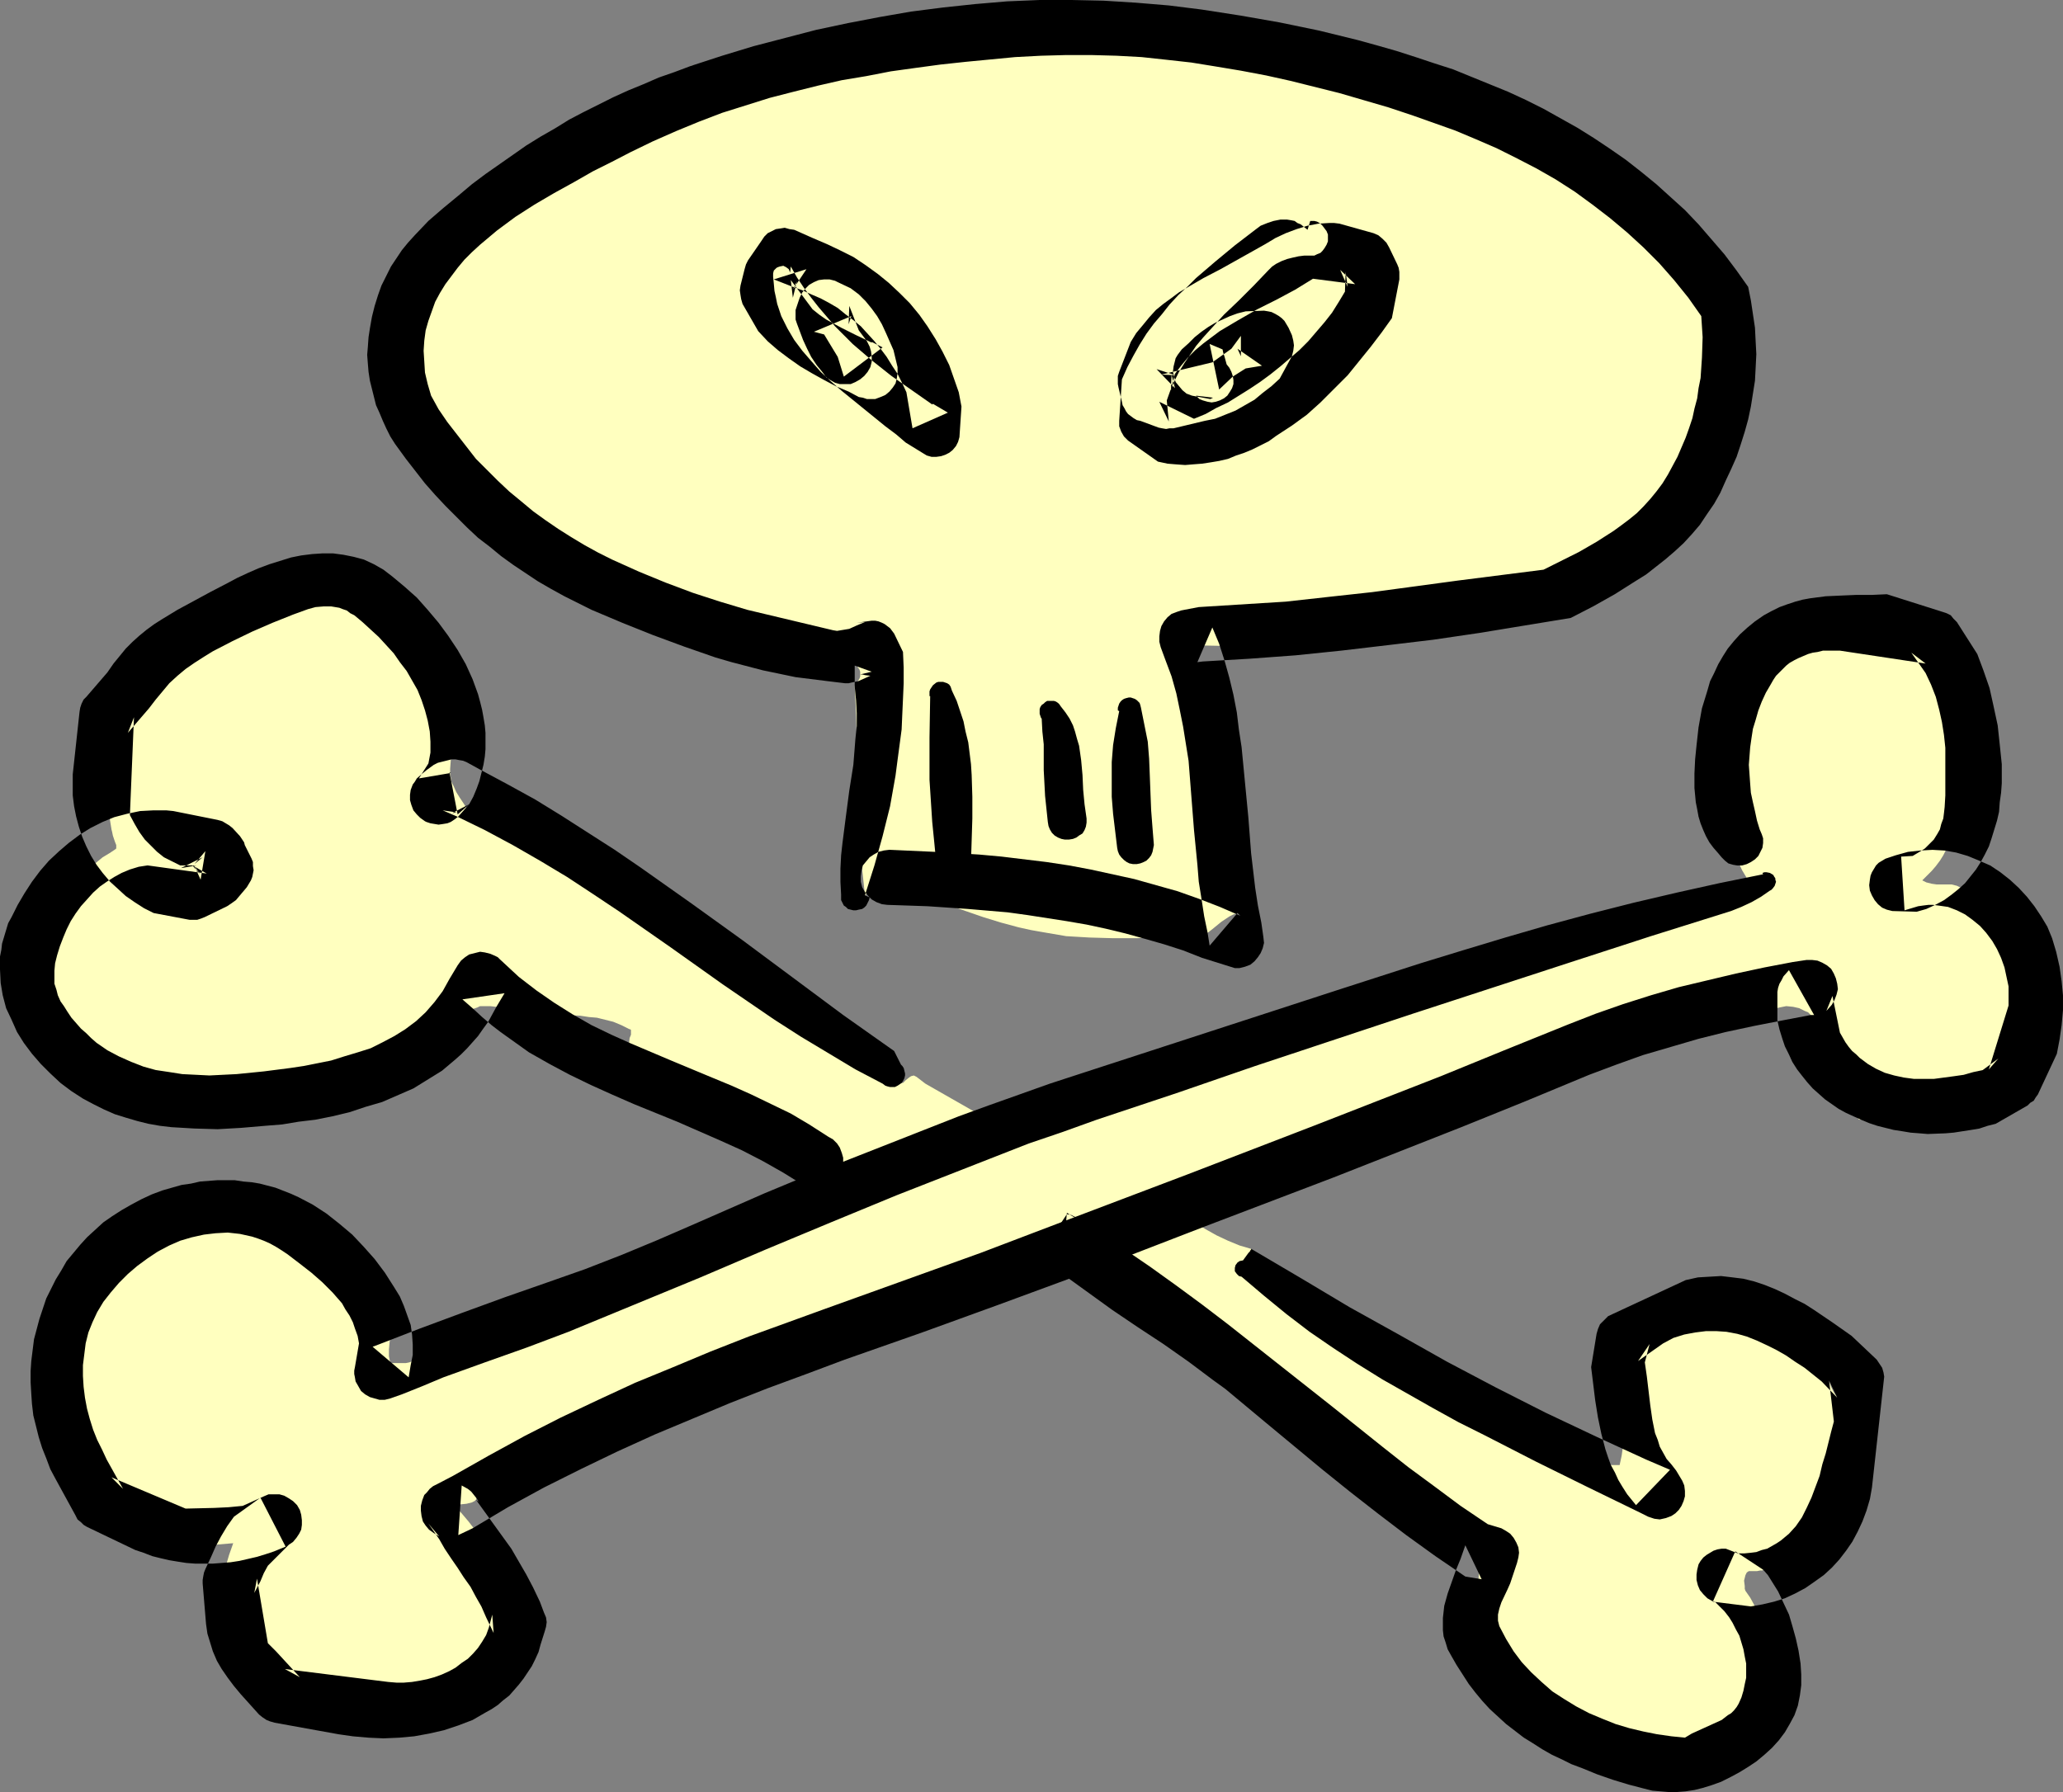 <?xml version="1.0" encoding="UTF-8" standalone="no"?>
<svg
   version="1.0"
   width="129.724mm"
   height="112.706mm"
   id="svg13"
   sodipodi:docname="Crossbones 1.wmf"
   xmlns:inkscape="http://www.inkscape.org/namespaces/inkscape"
   xmlns:sodipodi="http://sodipodi.sourceforge.net/DTD/sodipodi-0.dtd"
   xmlns="http://www.w3.org/2000/svg"
   xmlns:svg="http://www.w3.org/2000/svg">
  <rect width="100%" height="100%" fill="#808080" stroke="none"/>
  <sodipodi:namedview
     id="namedview13"
     pagecolor="#ffffff"
     bordercolor="#000000"
     borderopacity="0.25"
     inkscape:showpageshadow="2"
     inkscape:pageopacity="0.0"
     inkscape:pagecheckerboard="0"
     inkscape:deskcolor="#d1d1d1"
     inkscape:document-units="mm" />
  <defs
     id="defs1">
    <pattern
       id="WMFhbasepattern"
       patternUnits="userSpaceOnUse"
       width="6"
       height="6"
       x="0"
       y="0" />
  </defs>
  <path
     style="fill:#ffffbf;fill-opacity:1;fill-rule:evenodd;stroke:none"
     d="m 256.136,296.859 2.262,2.262 2.424,1.939 2.424,2.262 2.262,1.939 3.394,2.101 3.555,1.939 3.394,1.778 3.394,1.778 3.232,1.939 3.232,1.939 3.07,2.101 2.909,2.262 4.04,3.232 3.878,3.394 3.717,3.555 3.555,3.394 7.11,6.949 3.717,3.394 3.717,3.232 3.232,2.586 3.232,2.586 3.394,2.424 3.555,2.101 3.555,1.939 3.555,1.616 3.717,1.454 3.878,1.131 0.808,1.939 0.646,1.939 0.323,2.101 0.162,2.101 v 1.939 l -0.162,2.101 -0.485,4.202 -0.646,4.202 -0.162,2.101 -0.162,2.101 v 1.939 l 0.323,2.101 0.323,1.939 0.808,1.939 0.97,1.778 1.131,1.778 1.131,1.454 1.454,1.454 1.454,1.454 1.454,1.293 1.616,1.131 1.778,1.131 3.555,1.939 3.878,1.778 3.878,1.778 3.878,1.616 2.101,0.97 2.101,0.808 2.262,0.646 2.262,0.485 2.262,0.485 2.262,0.162 2.262,0.162 2.262,0.162 4.686,-0.162 4.686,-0.485 4.686,-0.646 4.525,-0.646 h 0.808 l 0.808,-0.323 0.485,-0.323 0.646,-0.485 0.323,-0.485 0.485,-0.646 0.485,-1.454 0.323,-1.616 0.162,-1.778 0.162,-1.616 v -1.454 l 0.646,-3.878 0.485,-3.717 0.162,-3.717 v -1.778 -1.778 l -0.162,-1.778 -0.323,-1.778 -0.485,-1.778 -0.485,-1.778 -0.646,-1.778 -0.808,-1.778 -0.97,-1.778 -1.131,-1.616 -0.162,-0.485 v -0.646 l -0.162,-1.293 0.162,-0.646 0.162,-0.646 0.323,-0.646 0.485,-0.323 h 1.939 l 0.808,-0.162 h 0.485 l 0.162,-0.162 0.97,-1.131 1.131,-0.97 2.262,-1.939 2.262,-1.616 2.424,-1.616 2.262,-1.454 1.939,-1.778 0.97,-0.97 0.808,-0.97 0.646,-1.131 0.646,-1.131 0.808,-1.616 0.646,-1.454 0.485,-1.778 0.323,-1.454 0.323,-1.778 0.162,-1.616 0.162,-3.232 -0.162,-3.394 -0.485,-3.394 -0.485,-3.232 -0.485,-3.232 -0.808,-1.293 -0.646,-1.293 -0.485,-1.293 -0.485,-1.293 -0.323,-1.293 -0.323,-1.454 v -1.454 l -0.162,-1.778 v -0.646 l -0.323,-0.485 -0.646,-0.97 -0.97,-0.808 -0.808,-0.646 -4.525,-1.131 -4.686,-1.131 -4.848,-0.97 -4.686,-0.808 -4.686,-0.323 -2.262,-0.162 h -2.424 l -2.424,0.162 -2.262,0.323 -2.262,0.485 -2.262,0.646 -1.293,0.323 -1.131,0.485 -0.97,0.646 -0.808,0.646 -0.808,0.646 -0.646,0.808 -0.646,0.808 -0.808,1.778 -0.323,0.97 -0.485,2.262 -0.162,2.262 v 2.424 l 0.323,5.01 0.323,5.01 v 2.586 l -0.162,2.424 -0.323,2.262 -0.485,2.262 h -3.717 l -0.646,-0.485 -0.808,-0.646 -1.293,-1.131 -1.454,-1.454 -0.808,-0.485 -0.646,-0.485 h -1.293 l -1.454,-0.162 -1.454,-0.162 -1.293,-0.646 -1.616,-0.97 -1.454,-0.646 -3.07,-1.131 -3.07,-1.131 -1.616,-0.808 -1.454,-0.808 -3.07,-2.424 -3.07,-2.262 -2.909,-1.939 -3.07,-1.939 -2.909,-1.778 -3.07,-1.616 -3.07,-1.616 -3.07,-1.454 -0.97,-0.646 -1.131,-0.323 -0.97,-0.162 -2.101,-0.162 -1.131,-0.162 -0.97,-0.162 -1.131,-0.162 -3.394,-2.586 -3.232,-2.424 -6.464,-5.171 -3.07,-2.586 -3.232,-2.424 -3.232,-2.262 -3.394,-2.262 -0.323,-0.323 -0.323,-0.485 -0.323,-0.97 -0.323,-0.97 -0.485,-0.97 -2.747,-0.808 -2.747,-1.131 -2.747,-1.293 -2.586,-1.454 -2.586,-1.616 -2.747,-1.454 -2.747,-1.293 -2.747,-1.131 -1.293,-0.162 h -1.131 l -1.293,0.162 -0.97,0.485 -0.97,0.646 -0.97,0.646 -1.778,1.616 -1.778,1.616 -0.97,0.808 -1.131,0.646 -1.131,0.485 -1.131,0.485 -1.293,0.162 h -1.293 z"
     id="path1" />
  <path
     style="fill:#ffffbf;fill-opacity:1;fill-rule:evenodd;stroke:none"
     d="m 95.505,324.008 h 0.97 l 0.808,-0.162 1.454,-0.646 1.454,-0.646 1.293,-0.97 2.586,-1.939 1.293,-0.808 1.454,-0.485 9.696,-2.747 9.211,-2.909 9.211,-3.07 9.211,-3.394 2.262,-0.808 2.101,-0.97 2.262,-0.97 1.939,-1.131 4.202,-2.586 4.04,-2.909 4.04,-2.747 4.04,-2.586 2.101,-1.131 2.101,-1.131 2.262,-0.97 2.262,-0.646 5.494,-2.262 5.333,-2.101 10.504,-4.363 5.333,-2.262 5.333,-2.101 5.333,-1.939 5.494,-1.778 1.131,-0.485 1.131,-0.485 2.424,-0.808 2.424,-0.808 1.131,-0.162 1.131,-0.162 6.302,-1.454 6.141,-1.616 6.141,-1.778 5.979,-1.939 5.818,-2.101 5.818,-2.101 5.818,-2.424 5.656,-2.424 2.262,-0.646 2.424,-0.485 2.747,-0.485 2.747,-0.162 1.454,-0.97 1.454,-0.97 1.293,-0.97 1.454,-0.808 4.202,-0.646 4.04,-0.646 2.101,-0.323 1.778,-0.485 1.939,-0.808 1.778,-0.808 5.333,-2.424 5.01,-2.262 5.171,-2.262 5.171,-2.101 5.171,-1.939 5.333,-1.778 5.333,-1.616 5.494,-1.454 8.403,-2.101 8.242,-1.778 16.322,-3.394 8.242,-1.616 8.08,-1.939 8.08,-1.939 7.918,-2.262 -0.646,-1.778 -0.97,-1.778 -0.97,-1.616 -0.808,-1.778 -0.808,-1.778 -0.646,-1.778 -0.485,-1.778 -0.162,-1.616 -0.646,-3.555 -0.646,-3.555 -0.323,-3.394 -0.162,-3.394 v -3.394 l 0.323,-3.394 0.485,-3.232 0.485,-1.616 0.485,-1.616 1.454,-4.202 0.808,-2.101 1.131,-1.939 1.131,-2.101 1.616,-1.778 0.808,-0.97 0.97,-0.97 1.131,-0.97 1.131,-0.808 2.101,-1.293 2.262,-1.131 2.101,-0.97 2.101,-0.808 2.262,-0.808 2.101,-0.485 2.101,-0.323 2.262,-0.323 2.262,-0.162 h 2.101 2.101 l 2.262,0.162 2.101,0.162 2.262,0.485 4.202,0.808 1.131,0.485 0.97,0.485 0.808,0.485 0.808,0.485 0.808,0.808 0.646,0.646 0.646,0.808 0.485,0.808 0.808,1.778 0.646,1.939 0.323,2.101 0.162,2.101 0.162,2.262 -0.162,2.424 -0.323,4.525 -0.323,4.525 -0.162,2.101 v 2.101 1.293 l 0.162,1.454 0.162,1.293 0.646,1.454 0.323,1.616 0.162,1.616 v 1.454 1.616 l -0.162,1.454 -0.162,1.616 -0.323,1.454 -0.485,1.454 -0.485,1.454 -0.646,1.454 -0.646,1.293 -0.808,1.293 -0.97,1.293 -0.97,1.131 -1.131,1.131 -1.131,1.131 0.97,0.485 1.293,0.323 1.131,0.162 h 2.424 1.131 l 1.293,0.323 0.97,0.485 1.616,2.101 1.616,1.939 1.778,1.778 1.939,1.778 1.778,1.616 1.778,1.939 1.454,1.778 0.646,0.97 0.485,1.131 0.97,3.555 0.646,3.717 0.323,3.717 0.162,3.878 -0.162,3.717 -0.323,3.555 -0.646,3.394 -0.97,3.394 -0.485,1.293 -0.646,1.131 -0.646,0.97 -0.808,1.131 -0.808,0.808 -0.97,0.808 -0.97,0.808 -0.97,0.646 -2.101,1.131 -2.424,0.97 -2.424,0.646 -2.586,0.485 -2.586,0.323 -2.747,0.162 h -5.494 -5.494 l -2.586,-0.162 h -2.586 l -1.939,-2.586 -1.939,-2.424 -1.616,-2.747 -1.616,-2.747 -1.293,-2.747 -1.293,-2.909 -1.293,-3.07 -1.131,-3.232 0.162,-0.808 0.323,-0.808 0.162,-0.323 v -0.323 -0.162 0 l -0.646,-0.646 -0.808,-0.323 -1.293,-0.646 -1.454,-0.323 -1.616,-0.162 -1.616,0.323 -1.454,0.323 -1.454,0.485 -1.454,0.646 -4.202,1.616 -4.202,1.616 -4.363,1.293 -4.363,1.293 -4.363,0.97 -4.525,0.97 -4.686,0.808 -4.848,0.808 -5.171,1.131 -5.171,1.131 -5.01,1.293 -5.171,1.293 -4.848,1.454 -4.848,1.616 -5.01,1.616 -9.373,3.717 -4.848,2.101 -4.525,2.101 -4.686,2.262 -4.525,2.262 -4.363,2.586 -4.525,2.424 -4.363,2.747 -8.565,2.262 -8.565,2.262 -8.403,2.424 -8.403,2.586 -8.403,2.586 -8.403,2.909 -8.242,2.747 -8.403,3.07 -8.242,3.07 -8.242,3.232 -8.08,3.394 -8.242,3.394 -8.08,3.555 -8.08,3.555 -8.08,3.717 -8.08,3.878 -5.979,2.747 -6.141,2.586 -12.282,5.171 -12.605,5.01 -12.605,5.01 -1.454,0.323 -1.616,0.323 -1.778,0.646 -1.778,0.646 -1.616,0.808 -0.646,0.646 -0.646,0.485 -0.646,0.808 -0.485,0.808 -0.323,0.808 -0.323,0.97 -0.323,0.323 -0.646,0.323 -0.646,0.162 -0.646,0.162 -1.616,0.162 h -1.454 l 1.778,1.939 1.778,2.101 1.616,2.101 1.616,2.262 1.293,2.262 1.131,2.424 1.131,2.586 0.808,2.424 0.808,2.586 0.646,2.586 0.323,2.586 0.323,2.586 v 2.747 l -0.162,2.586 -0.323,2.586 -0.646,2.747 -0.485,0.97 -0.646,0.97 -0.97,0.808 -0.97,0.808 -1.131,0.646 -1.131,0.485 -1.131,0.485 -1.131,0.323 -5.333,1.778 -5.171,1.616 -5.494,1.454 -2.747,0.485 -2.586,0.485 -2.747,0.323 -2.747,0.162 H 82.739 80.154 l -2.747,-0.323 -2.586,-0.485 -2.747,-0.646 -2.586,-0.97 -1.293,-0.646 -1.131,-0.646 -2.262,-1.454 -2.101,-1.778 -1.778,-2.101 -1.778,-2.262 -1.616,-2.262 -1.293,-2.586 -1.131,-2.747 -0.97,-2.747 -0.485,-2.909 -0.485,-2.909 -0.162,-2.909 0.162,-2.909 0.485,-2.909 0.808,-2.747 0.97,-2.747 -3.878,0.323 -3.878,0.162 h -4.04 l -3.878,-0.485 -1.778,-0.162 -1.939,-0.485 -1.778,-0.485 -1.939,-0.646 -1.778,-0.646 -1.616,-0.97 -1.778,-0.97 -1.616,-1.131 -1.293,-0.97 -1.131,-1.131 -1.131,-1.131 -0.97,-1.131 -0.808,-1.131 -0.97,-1.293 -1.454,-2.586 -1.131,-2.747 -0.97,-3.07 -0.808,-2.909 -0.646,-3.232 -0.323,-3.07 -0.323,-3.232 -0.162,-6.464 v -6.464 -3.07 -3.07 l 2.586,-2.747 2.586,-2.909 2.586,-2.909 2.747,-3.07 2.909,-2.909 2.909,-2.909 3.07,-2.747 3.07,-2.586 3.232,-2.262 1.778,-0.97 1.616,-0.97 1.778,-0.808 1.616,-0.646 1.778,-0.646 1.778,-0.485 1.939,-0.323 1.778,-0.162 h 1.939 1.778 l 1.939,0.323 1.939,0.323 1.939,0.646 2.101,0.808 1.131,0.323 1.131,0.646 1.293,0.646 1.293,0.808 2.586,1.616 2.909,1.616 1.778,1.616 1.939,1.293 1.939,1.454 1.939,1.293 1.778,1.616 1.778,1.616 0.808,0.808 0.808,0.97 0.646,1.131 0.485,1.131 v 2.101 l 0.162,2.101 0.162,2.101 0.646,2.101 0.646,0.808 1.454,2.101 0.646,0.97 v 0.646 l -0.162,0.808 -0.162,1.778 v 1.616 l 0.162,0.808 0.162,0.808 z"
     id="path2" />
  <path
     style="fill:#ffffbf;fill-opacity:1;fill-rule:evenodd;stroke:none"
     d="m 107.787,186.809 -0.485,-0.97 -0.162,-0.97 -0.162,-0.97 v -1.131 l 0.162,-2.101 0.162,-2.424 0.323,-2.424 0.162,-2.262 v -1.131 l -0.323,-1.131 -0.162,-1.131 -0.485,-0.97 -0.97,-1.778 -1.131,-1.454 -2.101,-2.909 -2.101,-2.909 -1.131,-1.454 -0.97,-1.616 -2.101,-2.424 -2.262,-1.939 -2.424,-1.939 -2.262,-1.778 -2.586,-1.616 -2.586,-1.454 -2.586,-1.454 -2.747,-1.454 -2.586,-0.808 -2.424,-0.646 -2.424,-0.323 h -2.424 l -2.424,0.162 -2.424,0.485 -2.586,0.485 -2.424,0.646 -2.747,0.808 -2.586,1.131 -2.586,1.293 -2.424,1.616 -2.262,1.616 -2.101,2.101 -2.101,2.101 -1.778,2.424 -0.646,1.454 -0.808,1.616 -0.323,0.646 -0.323,0.485 -0.323,0.323 -0.485,0.162 -1.293,0.808 -1.131,0.97 -2.101,1.939 -1.939,1.939 -1.454,2.101 -1.454,2.101 -0.97,2.262 -0.808,2.262 -0.646,2.424 -0.485,2.262 -0.162,2.424 -0.162,2.586 v 2.424 l 0.323,2.424 0.323,2.424 0.808,5.01 0.162,0.646 0.162,0.808 0.485,1.454 0.323,0.808 v 0.485 0.323 l -0.162,0.162 -1.454,0.97 -1.616,0.97 -2.747,2.262 -2.424,2.424 -2.101,2.586 -1.939,2.747 -1.616,2.747 -1.293,3.07 -1.131,3.07 -0.97,3.07 -0.485,3.232 -0.323,3.232 v 3.232 l 0.162,3.232 0.485,3.394 0.646,3.232 0.97,3.07 0.485,1.454 0.646,1.293 0.97,1.131 0.97,1.131 1.293,0.97 1.293,0.97 1.293,0.808 1.454,0.646 1.778,0.485 1.616,0.323 3.555,0.485 3.394,0.323 h 3.555 3.555 3.394 3.555 l 3.555,0.323 4.525,0.646 4.363,0.485 4.525,0.323 4.363,0.162 4.363,-0.162 4.363,-0.485 2.262,-0.323 2.101,-0.485 2.262,-0.485 2.262,-0.646 4.202,-1.454 3.717,-1.778 3.717,-1.778 3.555,-2.101 3.555,-2.262 3.394,-2.586 3.555,-2.909 3.394,-3.07 0.485,-0.162 0.485,-0.162 0.646,-0.323 h 0.808 1.616 l 1.454,0.162 2.101,0.646 1.939,0.323 1.939,0.323 1.939,0.162 4.04,0.323 4.04,0.162 3.878,0.162 2.101,0.323 1.939,0.162 1.939,0.485 1.939,0.485 1.939,0.808 1.939,0.97 h 0.162 l 0.162,0.162 v 0.485 0.646 l -0.323,0.808 -0.162,1.454 v 0.646 l 0.162,0.485 6.302,4.04 6.302,3.878 6.464,3.878 6.141,4.04 4.848,2.101 4.525,2.101 4.686,2.101 4.686,2.101 h 0.162 l 0.323,0.162 0.485,0.323 0.646,0.646 0.323,0.323 0.485,0.323 0.808,0.646 0.808,0.323 0.646,0.323 h 0.485 0.323 l 0.162,1.131 0.162,0.646 0.162,0.485 4.686,-0.646 4.686,-1.131 4.686,-1.131 4.525,-1.454 4.363,-1.616 4.525,-1.939 4.202,-1.939 4.363,-1.939 -2.101,-1.778 -2.262,-1.293 -4.525,-2.586 -4.525,-2.586 -2.262,-1.293 -2.101,-1.616 -0.646,-0.323 -0.646,0.162 -0.485,0.323 -0.808,0.646 -0.323,0.323 -0.323,0.323 h -0.323 l -2.424,-1.778 -2.586,-1.778 -5.01,-2.909 -5.01,-2.747 -5.01,-2.747 -5.01,-2.747 -4.848,-3.07 -2.424,-1.454 -2.424,-1.778 -2.262,-1.939 -2.424,-1.939 -1.939,-1.778 -1.939,-2.101 -3.555,-4.04 -1.939,-2.101 -1.939,-1.939 -2.101,-2.101 -2.424,-1.778 -4.525,-2.909 -4.686,-2.747 -4.686,-2.586 -4.686,-2.262 -4.686,-2.262 -4.686,-2.101 -4.848,-2.262 -4.525,-2.424 -0.646,-0.323 -0.808,-0.323 -1.778,-0.162 -1.616,-0.162 h -1.616 l -1.131,-0.808 -0.97,-0.808 -1.131,-1.131 -0.97,-1.131 -0.808,-1.293 -0.97,-1.454 -0.808,-1.293 z"
     id="path3" />
  <path
     style="fill:#ffffbf;fill-opacity:1;fill-rule:evenodd;stroke:none"
     d="m 96.475,74.982 -0.162,-1.939 v -1.939 l 0.162,-1.778 0.162,-1.939 0.323,-1.778 0.485,-1.616 0.485,-1.778 0.646,-1.778 0.808,-1.616 0.808,-1.616 0.97,-1.454 1.131,-1.616 1.131,-1.293 1.293,-1.454 1.454,-1.293 1.616,-1.293 h 2.747 l -0.485,-0.646 -0.485,-0.646 v -0.323 l -0.323,-0.323 -0.162,-0.485 1.778,-0.162 1.939,0.162 h 1.778 l 0.808,-0.162 0.808,-0.162 5.818,-3.232 5.818,-3.394 11.635,-6.949 11.474,-6.949 5.979,-3.232 5.818,-3.232 0.646,-0.808 0.323,-0.646 0.162,-0.97 0.323,-0.97 6.787,-0.97 6.626,-0.97 6.949,-0.808 6.787,-0.646 13.736,-0.97 13.898,-0.97 13.898,-0.646 13.898,-0.808 14.059,-0.808 6.949,-0.485 6.949,-0.808 0.808,0.162 0.646,0.323 0.808,0.485 0.646,0.485 1.778,0.97 0.808,0.323 1.131,0.162 2.747,0.162 2.909,0.162 5.494,0.162 2.909,0.162 2.747,0.162 2.747,0.485 2.747,0.485 8.403,2.586 8.242,2.586 8.242,2.747 8.08,2.909 7.918,2.909 8.08,3.394 7.757,3.394 7.757,3.717 6.626,3.232 6.464,3.555 3.07,1.778 3.07,1.939 3.07,1.939 2.909,2.101 2.909,2.262 2.747,2.262 2.586,2.424 2.586,2.586 2.262,2.586 2.424,2.747 2.101,3.07 1.939,2.909 0.323,2.909 0.162,2.747 v 2.747 2.747 l -0.162,2.747 -0.485,2.747 -0.323,2.586 -0.646,2.747 -0.646,2.586 -0.808,2.586 -0.808,2.586 -0.97,2.424 -1.131,2.586 -1.131,2.424 -1.293,2.262 -1.293,2.424 -1.454,2.262 -1.616,2.262 -1.616,2.262 -1.616,2.101 -1.778,1.939 -1.939,2.101 -1.778,1.939 -2.101,1.939 -1.939,1.778 -4.363,3.394 -2.262,1.616 -2.262,1.454 -2.262,1.454 -2.424,1.293 -2.424,1.293 -3.07,1.293 -3.232,1.131 -3.07,1.131 -3.232,0.808 -3.232,0.808 -3.07,0.485 -3.07,0.485 -3.232,0.485 -8.08,1.293 -7.918,1.131 -8.08,0.808 -8.08,0.808 -8.08,0.485 -8.08,0.323 h -7.918 l -8.08,-0.162 -0.162,0.646 v 0.808 l -0.162,1.778 -0.162,1.616 0.162,0.808 0.323,0.808 1.131,2.747 1.293,2.586 2.909,5.01 1.293,2.424 1.293,2.424 0.808,2.586 0.323,1.293 0.323,1.454 0.485,4.202 0.323,4.363 0.162,4.363 0.162,4.363 -0.162,8.726 -0.162,8.403 0.162,0.323 v 0.323 l 0.485,0.485 0.485,0.323 0.323,0.323 0.162,0.485 -0.97,0.323 -0.97,0.485 -1.939,1.293 -1.778,1.454 -0.808,0.646 -0.646,0.485 -5.656,0.485 -5.656,0.485 -5.494,0.323 h -5.656 l -5.656,-0.162 -5.494,-0.323 -5.656,-0.97 -2.747,-0.485 -2.909,-0.646 -4.202,-1.131 -4.202,-1.293 -4.202,-1.454 -4.202,-1.454 -4.363,-1.293 -4.363,-1.293 -4.525,-0.808 -2.262,-0.323 -2.101,-0.323 -0.323,0.162 h -0.323 l -0.323,0.485 -0.485,0.485 -0.646,0.646 -0.646,-6.141 -0.323,-6.141 -0.646,-12.282 -0.323,-12.443 -0.162,-6.141 -0.323,-6.464 v -0.162 l 0.162,-0.323 0.485,-0.646 0.485,-0.808 0.162,-0.485 v -0.485 -0.646 l -0.162,-0.485 -0.323,-0.485 -0.323,-0.485 -0.485,-0.485 -0.646,-0.323 -0.646,-0.323 h -0.808 l -3.394,0.162 h -3.555 -1.616 l -1.616,-0.162 -1.454,-0.323 -1.454,-0.646 -3.878,-1.454 -3.878,-1.131 -2.101,-0.646 -1.939,-0.485 -4.04,-1.293 -4.04,-1.454 -3.878,-1.454 -4.04,-1.939 -1.939,-1.131 -1.939,-1.131 -3.878,-2.262 -3.878,-2.262 -3.717,-1.939 -3.878,-2.101 -3.717,-1.939 -3.717,-2.262 -3.555,-2.424 -3.555,-2.586 -2.747,-1.778 -2.586,-1.939 -2.424,-2.262 -2.262,-2.101 -2.262,-2.262 -2.101,-2.424 -4.202,-4.848 -1.131,-0.808 -0.97,-0.97 -1.131,-1.131 -0.97,-1.131 -1.778,-2.586 -1.454,-2.747 -0.808,-0.97 -0.97,-0.646 -0.97,-0.646 -0.97,-0.646 -0.97,-0.485 -0.808,-0.646 -0.646,-0.646 -0.485,-0.97 -0.323,-2.424 -0.162,-2.262 -0.162,-2.262 v -2.262 -2.424 l 0.162,-2.262 0.162,-2.262 0.323,-2.424 z"
     id="path4" />
  <path
     style="fill:#000000;fill-opacity:1;fill-rule:evenodd;stroke:none"
     d="m 205.555,212.827 2.262,-7.11 1.939,-6.949 1.778,-7.11 1.293,-7.272 0.485,-3.717 0.97,-7.272 0.162,-3.717 0.162,-3.555 0.162,-3.717 v -3.717 l -0.162,-3.717 -2.101,-4.363 -0.485,-0.646 -0.485,-0.646 -0.646,-0.485 -0.646,-0.485 -0.646,-0.323 -0.808,-0.323 -0.808,-0.162 h -0.808 l -3.555,0.485 1.939,-0.162 -1.939,0.808 -1.778,0.808 -0.97,0.162 -0.97,0.162 -0.97,0.162 -0.97,-0.162 -6.787,-1.616 -6.787,-1.616 -6.787,-1.616 -6.464,-1.939 -6.464,-2.101 -6.464,-2.424 -6.302,-2.586 -6.464,-2.909 -3.232,-1.616 -3.232,-1.778 -3.232,-1.939 -3.07,-1.939 -3.07,-2.101 -2.909,-2.101 -2.909,-2.424 -2.747,-2.262 -2.747,-2.586 -2.586,-2.586 -2.586,-2.586 -2.262,-2.909 -2.262,-2.909 -2.262,-2.909 -2.101,-3.07 -1.778,-3.232 -0.808,-2.747 -0.646,-2.747 -0.162,-2.586 -0.162,-2.586 0.162,-2.424 0.323,-2.424 0.646,-2.262 0.808,-2.262 0.808,-2.262 1.131,-2.101 1.293,-2.101 1.454,-1.939 1.454,-1.939 1.616,-1.939 1.778,-1.778 1.939,-1.778 4.04,-3.394 4.363,-3.232 4.525,-2.909 4.686,-2.747 4.686,-2.586 4.525,-2.586 4.525,-2.262 4.363,-2.262 5.333,-2.586 5.494,-2.424 5.494,-2.262 5.494,-2.101 5.656,-1.778 5.656,-1.778 5.656,-1.454 5.818,-1.454 5.656,-1.293 5.818,-0.97 5.818,-1.131 5.818,-0.808 5.979,-0.808 5.979,-0.646 11.797,-1.131 6.141,-0.323 5.979,-0.162 h 5.979 l 5.979,0.162 5.979,0.323 5.979,0.646 5.818,0.646 5.979,0.97 5.818,0.97 5.979,1.131 5.818,1.293 5.818,1.454 5.818,1.454 11.635,3.394 5.818,1.939 5.01,1.778 5.01,1.778 5.01,2.101 4.848,2.101 4.848,2.424 4.686,2.424 4.525,2.586 4.525,2.909 4.202,3.07 4.202,3.232 4.04,3.394 3.878,3.555 3.717,3.717 3.555,4.04 3.394,4.202 3.07,4.363 0.323,5.01 -0.162,4.848 -0.162,2.424 -0.162,2.424 -0.485,2.424 -0.323,2.424 -0.646,2.424 -0.485,2.262 -0.808,2.424 -0.808,2.262 -0.97,2.262 -0.97,2.262 -1.131,2.101 -1.131,2.101 -1.293,2.101 -1.454,1.939 -1.454,1.778 -1.616,1.778 -1.616,1.616 -1.778,1.454 -1.939,1.454 -1.778,1.293 -4.04,2.586 -4.202,2.424 -8.403,4.202 -20.362,2.586 -20.362,2.747 -10.342,1.131 -10.181,1.131 -10.342,0.646 -10.342,0.646 -3.394,0.646 -0.808,0.162 -0.97,0.323 -1.293,0.485 -0.97,0.808 -0.808,0.97 -0.646,1.131 -0.323,1.131 -0.162,1.293 v 1.293 l 0.323,1.293 1.131,3.07 1.454,3.878 1.131,4.04 0.808,3.878 0.808,4.04 0.646,4.04 0.646,4.04 0.646,8.242 0.646,8.242 0.808,8.242 0.323,4.04 0.646,4.04 0.646,4.202 0.808,3.878 0.485,3.07 6.626,-7.757 0.646,0.646 -4.848,-2.101 -5.01,-1.939 -5.01,-1.778 -5.171,-1.454 -5.171,-1.454 -5.171,-1.131 -5.171,-1.131 -5.171,-0.97 -5.333,-0.808 -5.333,-0.646 -5.333,-0.646 -5.333,-0.485 -10.666,-0.646 -10.666,-0.485 -1.293,0.162 -1.293,0.323 -1.131,0.646 -0.97,0.646 -0.808,0.97 -0.808,0.97 -0.323,1.293 -0.162,1.293 v 1.293 l 0.323,1.293 0.646,1.131 0.808,0.97 0.808,0.808 1.131,0.646 1.293,0.485 1.293,0.162 9.534,0.323 9.534,0.646 9.534,0.808 4.686,0.646 9.373,1.454 4.686,0.808 4.525,0.97 4.686,1.131 4.686,1.293 4.525,1.293 4.525,1.454 4.525,1.778 7.757,2.424 h 1.131 l 1.293,-0.323 1.293,-0.485 0.97,-0.808 0.808,-0.97 0.646,-0.97 0.485,-1.131 0.323,-1.293 -0.162,-1.454 -0.485,-3.394 -0.808,-4.04 -0.646,-4.202 -0.97,-8.242 -0.646,-8.403 -0.808,-8.403 -0.808,-8.403 -0.646,-4.202 -0.485,-4.04 -0.808,-4.202 -0.97,-4.04 -1.131,-4.04 -1.293,-4.04 -1.616,-3.878 -3.555,8.242 1.293,-0.162 10.989,-0.646 10.989,-0.808 10.989,-1.131 10.989,-1.293 10.827,-1.293 10.989,-1.616 10.827,-1.778 10.827,-1.778 5.333,-2.747 5.171,-2.909 4.848,-3.07 2.586,-1.616 2.262,-1.778 2.262,-1.778 2.262,-1.939 2.101,-1.939 1.939,-2.101 1.939,-2.262 1.616,-2.424 1.778,-2.586 1.454,-2.586 1.293,-2.909 1.293,-2.747 1.293,-2.909 0.97,-2.909 0.97,-3.07 0.808,-2.909 0.646,-3.07 0.485,-3.07 0.485,-3.07 0.162,-3.07 0.162,-3.232 -0.162,-3.07 -0.162,-3.232 -0.485,-3.232 -0.485,-3.232 -0.646,-3.232 -2.747,-3.878 -2.909,-3.878 -3.07,-3.555 -3.07,-3.555 -3.232,-3.394 -3.394,-3.07 -3.394,-3.07 -3.555,-2.909 -3.717,-2.909 -3.717,-2.586 -3.878,-2.586 -3.878,-2.424 -4.04,-2.262 -4.04,-2.262 -4.202,-2.101 -4.202,-1.939 -4.363,-1.778 -4.363,-1.778 -4.363,-1.778 -4.525,-1.454 -4.363,-1.454 -4.525,-1.454 -4.525,-1.293 L 322.715,9.534 313.504,7.272 304.131,5.333 294.92,3.717 285.547,2.262 277.79,1.293 270.033,0.646 262.276,0.162 254.681,0 h -7.595 l -7.757,0.323 -7.595,0.646 -7.595,0.808 -7.595,0.97 -7.434,1.293 -7.595,1.454 -7.595,1.616 -7.434,1.939 -7.434,1.939 -7.434,2.262 -7.434,2.424 -3.878,1.454 -3.717,1.293 -3.717,1.616 -3.555,1.454 -3.555,1.616 -3.555,1.778 -3.555,1.778 -3.394,1.778 -3.394,2.101 -3.394,1.939 -3.394,2.101 -3.232,2.262 -3.232,2.262 -3.232,2.262 -3.232,2.424 -3.07,2.586 -3.717,3.07 -3.555,3.07 -3.232,3.394 -1.616,1.778 -1.454,1.778 -1.293,1.939 -1.293,1.939 -1.131,2.262 -1.131,2.262 -0.808,2.262 -0.808,2.586 -0.646,2.586 -0.485,2.747 -0.323,2.101 -0.162,2.262 -0.162,1.939 0.162,2.101 0.162,1.939 0.323,2.101 0.485,1.939 0.485,1.939 0.485,1.939 0.808,1.778 0.808,1.939 0.808,1.778 0.97,1.939 1.131,1.778 1.293,1.778 1.293,1.778 2.262,2.909 2.262,2.909 2.424,2.747 2.424,2.586 2.586,2.586 2.586,2.586 2.586,2.424 2.747,2.101 2.747,2.262 2.909,2.101 2.909,1.939 2.909,1.939 3.07,1.778 3.232,1.778 3.232,1.616 3.232,1.616 7.272,3.07 7.272,2.909 7.434,2.747 7.434,2.586 3.878,1.131 3.717,0.97 3.717,0.97 3.878,0.808 3.878,0.808 3.878,0.485 3.878,0.485 4.04,0.485 h 0.808 l 0.646,-0.162 1.616,-0.323 1.454,-0.646 1.454,-0.646 -1.293,-0.162 -0.646,-0.162 h -0.485 l 2.747,-0.646 -4.04,-1.454 v 5.01 l 0.323,3.232 0.162,3.07 v 3.07 l -0.323,3.07 -0.485,6.141 -0.97,6.141 -0.808,6.141 -0.808,6.302 -0.323,2.909 -0.162,3.232 v 3.07 l 0.162,3.07 v 0.646 0.646 l 0.323,0.646 0.323,0.646 0.485,0.323 0.485,0.485 0.646,0.162 0.646,0.162 h 0.646 l 0.646,-0.162 0.808,-0.162 0.485,-0.323 0.485,-0.485 0.323,-0.646 0.323,-0.646 0.162,-0.646 z"
     id="path5" />
  <path
     style="fill:#000000;fill-opacity:1;fill-rule:evenodd;stroke:none"
     d="m 183.739,65.771 0.162,1.616 0.162,1.778 0.323,1.454 0.323,1.616 0.485,1.454 0.485,1.454 1.454,2.909 1.616,2.747 1.939,2.586 2.101,2.424 2.262,2.586 2.424,2.262 2.586,2.262 5.171,4.202 2.586,2.101 2.586,2.101 2.586,1.939 2.262,1.939 4.202,2.586 0.808,0.485 1.131,0.323 h 1.131 l 1.131,-0.162 0.97,-0.323 0.97,-0.485 0.808,-0.646 0.808,-0.97 0.485,-0.97 0.323,-1.131 0.485,-7.272 -0.646,-3.394 -1.131,-3.232 -1.131,-3.232 -1.616,-3.232 -1.616,-2.909 -1.939,-3.07 -1.939,-2.747 -2.262,-2.747 -2.424,-2.424 -2.586,-2.424 -2.586,-2.101 -2.909,-2.101 -2.909,-1.939 -3.232,-1.616 -3.07,-1.454 -3.394,-1.454 -4.363,-1.939 -1.131,-0.162 -1.131,-0.323 -0.97,0.162 -1.131,0.162 -0.97,0.485 -0.97,0.485 -0.808,0.808 -0.646,0.97 -3.232,4.686 -0.485,0.97 -0.323,1.131 -0.97,3.878 -0.162,1.131 0.162,1.131 0.162,0.97 0.323,1.131 3.717,6.464 2.262,2.424 2.424,2.101 2.586,1.939 2.747,1.939 2.747,1.616 2.909,1.616 2.747,1.454 3.07,1.293 2.424,1.293 0.97,0.162 0.97,0.323 h 0.97 0.97 l 1.293,-0.485 1.131,-0.485 0.97,-0.808 0.808,-0.97 0.646,-0.97 0.323,-1.293 0.162,-1.293 V 87.264 l -0.97,-4.04 -1.778,-4.04 -0.97,-2.101 -1.131,-1.939 -1.293,-1.778 -1.454,-1.778 -1.616,-1.616 -1.939,-1.454 -3.07,-1.454 -0.646,-0.323 -1.293,-0.323 h -1.293 l -1.293,0.162 -1.131,0.485 -1.131,0.646 -0.808,0.808 -0.808,0.97 -0.646,1.293 -0.646,1.939 -0.323,0.97 v 1.131 1.131 l 0.323,0.97 1.454,3.878 0.97,2.101 0.97,1.939 1.293,1.939 1.454,1.778 0.808,1.131 0.97,0.646 1.131,0.646 1.131,0.323 h 1.293 1.293 l 1.131,-0.485 1.131,-0.646 0.97,-0.808 0.808,-0.97 0.646,-1.131 0.323,-1.293 v -1.131 l -0.162,-1.293 -0.323,-1.131 -0.646,-1.293 -0.97,-1.293 -0.97,-1.293 -2.262,-5.818 -0.162,4.363 0.646,-1.939 -8.888,3.717 2.424,0.646 3.232,5.333 1.454,4.686 9.211,-6.949 -2.586,-1.293 v 0.162 l -3.717,-1.778 -3.555,-1.778 -3.555,-1.939 -1.616,-1.131 -1.616,-1.293 -5.171,-6.949 0.485,4.202 0.97,-3.878 -0.97,1.939 3.232,-4.848 -7.757,2.424 4.525,1.778 2.262,0.808 2.101,0.97 2.262,0.97 2.101,1.131 1.939,1.131 1.778,1.454 1.939,1.454 1.778,1.454 1.616,1.778 1.616,1.778 1.454,1.778 1.454,1.939 1.293,2.101 1.293,1.939 1.131,2.262 0.97,2.101 1.454,8.565 8.403,-3.717 -3.555,-2.101 v 0 l -0.162,0.162 -4.848,-3.394 -4.848,-3.394 -4.686,-3.717 -4.525,-3.878 -2.101,-2.101 -2.101,-2.101 -1.939,-2.262 -1.939,-2.262 -1.778,-2.262 -1.778,-2.424 -1.616,-2.424 -1.454,-2.586 -0.162,1.454 -0.323,-0.808 -0.646,-0.485 -0.646,-0.323 -0.808,0.162 -0.485,0.162 -0.323,0.162 -0.646,0.646 -0.162,0.646 z"
     id="path6" />
  <path
     style="fill:#000000;fill-opacity:1;fill-rule:evenodd;stroke:none"
     d="m 310.756,54.621 -0.808,-0.646 -0.808,-0.646 -0.808,-0.323 -0.646,-0.485 -0.808,-0.162 -0.97,-0.162 h -1.616 l -1.616,0.323 -1.454,0.485 -1.616,0.646 -1.293,0.97 -4.848,3.717 -4.686,3.878 -4.525,3.878 -2.101,2.101 -2.101,1.939 -2.101,2.262 -1.778,2.262 -1.939,2.262 -1.778,2.424 -1.616,2.586 -1.454,2.586 -1.454,2.747 -1.293,2.909 -0.646,9.858 v 1.293 l 0.485,1.293 0.646,1.131 0.97,0.97 7.11,5.01 2.262,0.485 1.939,0.162 2.262,0.162 1.939,-0.162 2.101,-0.162 2.101,-0.323 1.939,-0.323 2.101,-0.485 1.939,-0.808 1.939,-0.646 1.939,-0.808 1.939,-0.97 1.939,-0.97 1.778,-1.293 3.717,-2.424 3.555,-2.586 3.232,-2.909 3.232,-3.232 3.232,-3.232 2.747,-3.394 2.747,-3.394 2.586,-3.394 2.424,-3.394 1.778,-9.211 V 65.61 64.64 l -0.162,-0.97 -0.323,-0.808 -1.939,-4.04 -0.646,-1.131 -0.97,-0.97 -0.97,-0.808 -1.131,-0.485 -8.08,-2.262 -1.293,-0.162 h -1.131 l -2.586,0.162 -2.586,0.485 -2.586,0.808 -2.586,0.97 -2.424,1.131 -2.424,1.454 -2.586,1.454 -4.04,2.262 -4.04,2.262 -4.04,2.101 -3.878,2.262 -1.939,1.131 -1.939,1.454 -1.778,1.293 -1.778,1.454 -1.616,1.778 -1.454,1.778 -1.616,1.939 -1.293,2.101 -2.747,7.11 -0.323,0.97 v 0.97 0.97 l 0.162,0.808 0.808,3.394 0.162,0.808 0.485,0.808 0.323,0.646 0.485,0.646 0.646,0.485 0.646,0.485 0.808,0.485 0.808,0.162 4.363,1.616 0.808,0.162 0.97,0.162 0.808,-0.162 h 0.97 l 7.434,-1.778 2.424,-0.485 2.424,-0.97 2.424,-0.97 2.262,-1.293 2.262,-1.293 1.939,-1.616 2.101,-1.616 1.939,-1.778 2.909,-5.333 0.323,-1.293 0.162,-1.293 -0.162,-1.131 -0.323,-1.293 -0.808,-1.778 -0.485,-0.808 -0.485,-0.808 -0.646,-0.646 -0.646,-0.485 -0.808,-0.485 -0.97,-0.485 -0.808,-0.162 -0.97,-0.162 -4.363,0.162 -1.939,0.485 -1.778,0.646 -1.778,0.808 -1.778,0.808 -1.616,0.97 -1.616,1.131 -1.616,1.293 -1.454,1.454 -1.616,1.454 -0.485,0.646 -0.485,0.646 -0.485,0.808 -0.162,0.646 -0.323,1.293 -0.162,1.293 0.323,1.293 0.323,1.131 0.808,0.97 0.808,0.97 0.97,0.808 1.293,0.485 4.363,0.808 0.646,-0.323 -4.04,-0.485 0.808,0.808 0.808,0.323 1.131,0.323 0.97,0.162 0.97,-0.162 0.97,-0.323 0.97,-0.485 0.808,-0.646 0.646,-0.97 0.485,-0.808 0.323,-0.97 v -0.97 l -0.162,-0.97 -0.323,-0.97 -0.485,-0.97 -0.646,-0.808 -0.485,-1.778 -0.323,-0.97 -0.162,-0.808 -3.07,-1.293 2.262,10.827 3.232,-3.07 3.07,-1.939 3.878,-0.646 -5.818,-4.04 0.808,1.778 V 79.83 l -2.262,3.07 -2.262,1.616 -2.262,1.616 -12.12,2.909 3.394,0.162 -4.525,-1.454 4.363,4.525 -0.808,-3.232 -0.162,3.717 0.97,-3.878 1.454,-1.939 1.616,-1.939 1.778,-1.778 1.939,-1.616 1.939,-1.454 1.939,-1.454 4.363,-2.586 4.525,-2.586 4.525,-2.262 4.525,-2.424 4.202,-2.586 10.019,1.293 -3.555,-3.394 1.778,4.04 -0.485,-3.555 -0.162,4.686 -1.454,2.424 -1.616,2.586 -1.778,2.262 -1.939,2.262 -1.939,2.262 -2.101,2.101 -2.262,1.939 -2.262,1.939 -2.424,1.939 -2.424,1.778 -2.424,1.616 -2.586,1.616 -2.586,1.616 -2.747,1.293 -2.586,1.454 -2.747,1.131 -8.242,-4.04 2.262,4.686 -0.485,-5.01 0.808,-2.262 0.97,-2.262 1.131,-2.262 1.293,-2.101 2.747,-4.04 1.616,-1.939 1.616,-1.778 3.394,-3.717 3.555,-3.394 3.555,-3.555 3.394,-3.555 0.97,-0.97 0.97,-0.646 1.293,-0.646 1.293,-0.485 1.293,-0.323 1.454,-0.323 1.293,-0.162 h 1.454 0.97 l 0.646,-0.323 0.808,-0.323 0.485,-0.485 0.485,-0.646 0.485,-0.808 0.323,-0.808 v -0.808 -0.808 l -0.323,-0.808 -0.485,-0.646 -0.485,-0.646 -0.485,-0.485 -0.808,-0.485 -0.646,-0.162 h -0.97 z"
     id="path7" />
  <path
     style="fill:#000000;fill-opacity:1;fill-rule:evenodd;stroke:none"
     d="m 221.069,165.478 -0.162,9.858 v 5.01 5.01 l 0.323,5.01 0.323,5.01 0.485,4.848 0.485,5.01 0.162,0.808 0.323,0.808 0.323,0.646 0.485,0.485 0.646,0.485 0.808,0.323 0.646,0.323 h 0.808 0.808 l 0.808,-0.323 0.646,-0.485 0.646,-0.485 0.485,-0.485 0.323,-0.808 0.323,-0.808 v -0.808 l 0.162,-5.171 0.162,-5.171 v -5.171 l -0.162,-5.171 -0.162,-2.586 -0.323,-2.586 -0.323,-2.586 -0.646,-2.586 -0.485,-2.424 -0.808,-2.424 -0.808,-2.424 -1.131,-2.424 -0.162,-0.485 -0.162,-0.485 -0.323,-0.485 -0.485,-0.323 -0.485,-0.162 -0.485,-0.162 h -0.485 -0.646 l -0.485,0.162 -0.808,0.646 -0.323,0.485 -0.323,0.485 -0.162,0.485 v 0.485 0.646 z"
     id="path8" />
  <path
     style="fill:#000000;fill-opacity:1;fill-rule:evenodd;stroke:none"
     d="m 247.571,170.811 0.162,3.07 0.323,3.07 v 6.141 l 0.323,6.141 0.323,3.07 0.323,3.07 0.162,0.97 0.323,0.808 0.485,0.808 0.646,0.646 0.808,0.485 0.808,0.323 0.808,0.162 h 0.97 l 0.97,-0.162 0.808,-0.323 0.646,-0.485 0.808,-0.485 0.485,-0.808 0.323,-0.808 0.162,-0.97 v -0.97 l -0.485,-3.394 -0.323,-3.394 -0.162,-3.555 -0.323,-3.555 -0.485,-3.394 -0.485,-1.616 -0.485,-1.778 -0.485,-1.454 -0.808,-1.616 -0.97,-1.454 -1.131,-1.454 -0.323,-0.485 -0.323,-0.323 -0.485,-0.323 -0.485,-0.162 h -0.485 -0.485 -0.646 l -0.485,0.323 -0.323,0.323 -0.485,0.323 -0.323,0.485 -0.162,0.485 v 0.485 0.646 l 0.162,0.485 0.162,0.485 z"
     id="path9" />
  <path
     style="fill:#000000;fill-opacity:1;fill-rule:evenodd;stroke:none"
     d="m 265.993,169.033 -0.808,4.04 -0.646,4.04 -0.323,4.04 v 4.04 4.202 l 0.323,4.04 0.485,4.04 0.485,4.04 0.162,0.808 0.323,0.808 0.485,0.646 0.646,0.646 0.646,0.485 0.646,0.323 0.808,0.162 h 0.97 l 0.808,-0.162 0.808,-0.323 0.646,-0.323 0.646,-0.646 0.485,-0.646 0.323,-0.808 0.162,-0.808 0.162,-0.808 -0.323,-4.04 -0.323,-4.202 -0.162,-4.04 -0.162,-4.202 -0.162,-4.04 -0.323,-4.04 -0.808,-4.04 -0.808,-4.04 -0.162,-0.646 -0.162,-0.485 -0.323,-0.323 -0.323,-0.323 -0.485,-0.323 -0.485,-0.162 -0.485,-0.162 h -0.485 l -0.646,0.162 -0.485,0.162 -0.485,0.323 -0.323,0.323 -0.323,0.485 -0.162,0.485 -0.162,0.485 v 0.646 z"
     id="path10" />
  <path
     style="fill:#000000;fill-opacity:1;fill-rule:evenodd;stroke:none"
     d="m 419.028,207.817 -10.342,2.101 -10.181,2.262 -10.342,2.424 -10.181,2.586 -10.181,2.747 -10.019,2.909 -10.181,3.07 -10.019,3.07 -20.038,6.464 -40.238,13.09 -20.362,6.626 -7.434,2.424 -7.272,2.586 -7.272,2.586 -7.11,2.586 -14.382,5.656 -14.382,5.656 -8.726,3.394 -8.565,3.555 -16.968,7.434 -8.565,3.717 -8.565,3.555 -8.726,3.394 -8.726,3.07 -10.181,3.555 -10.181,3.717 -10.019,3.717 -10.019,3.878 -1.293,0.485 8.565,7.272 0.485,-2.909 0.485,-2.424 v -2.424 l -0.162,-2.424 -0.323,-2.262 -0.808,-2.262 -0.808,-2.262 -0.97,-2.262 -1.293,-2.101 -2.262,-3.555 -2.424,-3.232 -2.586,-2.909 -2.747,-2.909 -3.07,-2.586 -3.07,-2.424 -3.232,-2.101 -3.394,-1.778 -1.778,-0.808 -3.717,-1.454 -3.717,-0.97 -1.939,-0.323 -1.939,-0.162 -2.101,-0.323 h -1.939 -2.101 l -2.101,0.162 -2.101,0.162 -2.101,0.485 -2.262,0.323 -2.262,0.646 -2.262,0.646 -2.586,0.97 -2.424,1.131 -2.424,1.293 -2.262,1.293 -2.262,1.454 -2.101,1.454 -1.939,1.778 -1.939,1.778 -1.616,1.778 -1.616,1.939 -1.616,1.939 -1.293,2.262 -1.293,2.101 -1.131,2.262 -1.131,2.262 -0.808,2.424 -0.808,2.424 -0.646,2.424 -0.646,2.424 -0.323,2.586 -0.323,2.586 -0.162,2.424 v 2.586 l 0.162,2.747 0.162,2.424 0.323,2.747 0.646,2.586 0.646,2.586 0.808,2.586 0.97,2.424 0.97,2.586 1.293,2.424 4.686,8.565 0.485,0.97 0.808,0.646 0.646,0.646 0.808,0.485 11.474,5.494 1.939,0.646 2.101,0.808 1.939,0.485 2.101,0.485 1.939,0.323 2.101,0.323 2.101,0.162 h 2.101 2.101 l 2.101,-0.162 2.101,-0.162 2.101,-0.323 2.101,-0.485 2.101,-0.485 2.101,-0.646 1.939,-0.646 2.747,-1.131 -5.979,-11.635 -6.302,4.525 -1.616,2.262 -1.454,2.424 -1.293,2.424 -1.131,2.586 -1.293,2.747 -0.323,0.808 -0.162,0.808 -0.162,0.97 v 0.808 l 0.808,9.696 0.323,2.262 0.646,2.101 0.646,2.101 0.97,2.262 1.131,1.939 1.454,2.101 1.454,1.939 1.616,1.939 4.363,4.848 0.808,0.646 0.97,0.646 0.808,0.323 1.131,0.323 15.19,2.747 3.394,0.485 3.717,0.323 3.555,0.162 3.717,-0.162 3.555,-0.323 3.555,-0.646 3.555,-0.808 3.394,-1.131 3.394,-1.293 3.07,-1.778 1.454,-0.808 1.454,-0.97 1.293,-1.131 1.454,-1.131 1.131,-1.293 1.131,-1.293 1.131,-1.454 0.97,-1.454 0.97,-1.454 0.808,-1.616 0.808,-1.778 0.485,-1.778 0.97,-3.07 0.323,-1.131 0.162,-1.131 -0.162,-1.131 -0.485,-1.131 -0.97,-2.586 -1.616,-3.394 -1.616,-3.07 -1.778,-3.07 -1.778,-3.07 -2.101,-2.909 -2.101,-2.909 -4.202,-5.818 0.646,0.485 -0.485,-0.808 -0.646,-0.808 -0.646,-0.808 -0.808,-0.646 -1.454,-0.808 -0.808,11.797 3.394,-1.616 8.403,-5.01 8.565,-4.686 8.726,-4.363 8.726,-4.202 8.888,-4.04 8.888,-3.717 8.888,-3.717 9.05,-3.555 9.211,-3.394 9.05,-3.394 18.422,-6.464 18.261,-6.626 18.422,-6.787 30.542,-11.797 30.542,-11.635 15.19,-5.979 15.19,-5.979 15.19,-6.141 15.19,-6.302 6.464,-2.424 6.302,-2.262 6.626,-1.939 6.626,-1.939 6.464,-1.616 6.787,-1.454 6.626,-1.293 6.787,-1.293 h 0.808 l -5.979,-10.666 -1.293,1.454 -0.485,0.97 -0.485,0.808 -0.323,0.97 -0.162,0.97 v 6.787 l 0.485,2.101 0.646,2.101 0.646,1.939 0.97,1.939 0.808,1.778 1.131,1.778 1.131,1.454 1.293,1.616 1.293,1.454 1.454,1.293 1.454,1.293 1.616,1.131 1.616,1.131 1.778,0.97 1.778,0.808 1.778,0.808 1.939,0.808 1.939,0.646 1.939,0.485 1.939,0.485 2.101,0.323 1.939,0.323 2.101,0.162 1.939,0.162 4.202,-0.162 1.939,-0.162 2.101,-0.323 2.101,-0.323 1.939,-0.323 1.939,-0.646 1.939,-0.485 7.595,-4.363 0.646,-0.646 0.808,-0.485 0.485,-0.808 0.485,-0.646 4.525,-9.696 0.646,-3.394 0.485,-3.394 0.323,-3.555 v -3.555 l -0.323,-3.394 -0.485,-3.394 -0.808,-3.555 -0.97,-3.232 -1.131,-2.747 -1.454,-2.424 -1.616,-2.424 -1.778,-2.262 -1.939,-2.101 -2.101,-1.939 -2.262,-1.778 -2.424,-1.616 -2.586,-1.131 -2.747,-1.131 -2.747,-0.808 -2.747,-0.485 -2.909,-0.162 -2.909,0.162 -2.909,0.323 -2.909,0.808 -1.454,0.485 -0.97,0.323 -0.808,0.485 -0.808,0.485 -0.646,0.646 -0.485,0.808 -0.485,0.808 -0.323,0.808 -0.162,0.97 -0.162,1.293 0.162,1.293 0.485,1.131 0.646,1.131 0.808,0.97 0.97,0.808 1.131,0.485 1.293,0.323 5.818,0.162 2.262,-0.646 2.101,-0.97 2.101,-1.131 1.778,-1.293 1.616,-1.293 1.616,-1.454 1.293,-1.616 1.293,-1.616 1.131,-1.778 0.97,-1.778 0.97,-1.939 0.646,-1.939 0.646,-2.101 0.646,-2.101 0.485,-2.101 0.162,-2.262 0.323,-2.262 0.162,-2.262 v -2.262 -2.262 l -0.485,-4.686 -0.485,-4.525 -0.97,-4.525 -0.97,-4.363 -1.454,-4.202 -1.454,-3.878 -4.848,-7.595 -0.808,-0.808 -0.646,-0.808 -0.97,-0.485 -0.97,-0.323 -13.251,-4.202 -3.555,0.162 h -3.717 l -3.717,0.162 -3.555,0.162 -3.717,0.485 -1.778,0.323 -1.778,0.485 -1.939,0.646 -1.778,0.646 -1.939,0.97 -1.778,0.97 -2.101,1.454 -1.778,1.454 -1.778,1.616 -1.454,1.616 -1.454,1.778 -1.131,1.778 -1.131,1.939 -0.97,2.101 -0.97,1.939 -0.646,2.262 -0.646,2.101 -0.646,2.101 -0.808,4.525 -0.485,4.363 -0.323,3.232 -0.162,3.394 v 3.394 l 0.323,3.394 0.323,1.616 0.323,1.778 0.485,1.616 0.646,1.616 0.646,1.454 0.808,1.454 0.97,1.293 1.131,1.293 0.808,0.97 0.808,0.808 0.808,0.646 1.131,0.323 0.97,0.162 h 1.131 l 1.131,-0.323 0.97,-0.485 0.97,-0.646 0.808,-0.808 0.485,-0.97 0.485,-0.97 0.162,-1.131 v -1.131 l -0.323,-0.97 -0.485,-1.131 -0.646,-2.101 -0.485,-2.262 -0.485,-2.101 -0.485,-2.262 -0.162,-2.101 -0.162,-2.262 -0.162,-2.262 0.162,-2.101 0.162,-2.101 0.323,-2.262 0.323,-2.101 0.646,-2.101 0.646,-2.262 0.808,-2.101 0.97,-2.101 1.131,-1.939 0.646,-1.131 0.646,-0.97 0.808,-0.808 0.808,-0.808 0.808,-0.808 0.808,-0.646 1.131,-0.646 0.97,-0.485 1.131,-0.485 1.131,-0.485 1.131,-0.323 1.131,-0.162 1.293,-0.323 h 1.293 1.293 1.454 l 20.362,3.07 -3.394,-2.586 3.394,4.848 1.293,2.747 1.131,2.909 0.808,3.07 0.646,2.909 0.485,3.07 0.323,3.07 v 3.07 3.07 5.171 l -0.162,2.747 -0.162,1.454 -0.162,1.293 -0.485,1.293 -0.323,1.293 -0.646,1.131 -0.808,1.293 -0.97,0.97 -1.131,1.131 -1.293,0.808 -1.616,0.97 -2.747,0.162 0.808,12.766 3.232,-0.97 1.131,-0.162 1.293,-0.162 h 1.131 l 1.293,0.162 1.131,0.162 1.131,0.162 2.101,0.808 1.939,0.97 1.778,1.293 1.778,1.454 1.454,1.616 1.454,1.939 1.131,1.939 0.97,2.101 0.808,2.262 0.485,2.262 0.485,2.262 v 2.262 2.262 l -4.686,15.19 2.262,-2.586 -3.717,2.747 -2.262,0.485 -2.262,0.646 -2.262,0.323 -2.424,0.323 -2.424,0.323 h -2.424 -2.262 l -2.424,-0.323 -2.262,-0.485 -2.262,-0.646 -2.101,-0.97 -1.939,-1.131 -1.939,-1.454 -0.808,-0.808 -0.97,-0.808 -0.808,-0.97 -0.808,-1.131 -0.646,-1.131 -0.646,-1.131 -1.778,-8.726 -1.454,3.555 1.293,-1.454 0.646,-1.131 0.485,-1.293 0.323,-1.293 -0.162,-1.293 -0.323,-1.293 -0.485,-1.131 -0.646,-1.131 -0.97,-0.808 -1.131,-0.646 -1.131,-0.485 -1.293,-0.162 h -1.293 l -3.232,0.485 -6.787,1.293 -6.787,1.454 -6.787,1.616 -6.787,1.616 -6.626,1.939 -6.626,2.101 -6.464,2.262 -6.626,2.586 -15.19,6.141 -15.029,6.141 -30.219,11.797 -30.219,11.635 -15.352,5.818 -15.352,5.818 -18.261,6.949 -18.422,6.626 -18.422,6.626 -18.261,6.626 -9.05,3.555 -8.888,3.717 -9.05,3.717 -8.726,4.04 -8.888,4.202 -8.565,4.363 -8.565,4.686 -8.565,4.848 -3.717,1.939 -0.97,0.485 -0.808,0.646 -0.646,0.808 -0.646,0.646 -0.485,1.293 -0.323,1.293 v 1.131 l 0.162,1.293 0.323,1.293 0.646,0.97 0.808,0.97 1.131,0.808 1.293,0.808 -2.586,-3.07 2.586,3.717 1.293,2.262 1.616,2.424 1.454,2.101 1.454,2.262 1.616,2.262 1.293,2.424 1.293,2.262 1.131,2.586 1.778,3.717 -0.323,-4.363 -0.808,3.07 -0.646,1.778 -0.97,1.616 -0.97,1.454 -1.131,1.293 -1.293,1.293 -1.454,0.97 -1.454,1.131 -1.454,0.808 -1.778,0.808 -1.778,0.646 -1.778,0.485 -1.616,0.323 -1.939,0.323 -1.939,0.162 h -1.778 l -1.939,-0.162 -24.563,-3.07 3.555,1.939 -3.717,-4.04 -1.939,-2.101 -1.939,-1.939 -2.586,-15.352 -0.646,3.394 1.454,-2.747 0.808,-1.939 0.97,-1.778 5.01,-5.01 0.97,-0.646 0.808,-0.97 0.646,-0.97 0.485,-0.97 0.162,-1.131 v -1.131 l -0.162,-1.293 -0.323,-1.131 -0.646,-1.131 -0.97,-0.97 -0.97,-0.646 -1.131,-0.646 -1.131,-0.323 h -1.293 -1.293 l -1.131,0.485 -5.01,2.262 -3.394,0.323 -3.394,0.162 -6.787,0.162 -17.614,-7.434 2.747,2.747 -3.878,-6.949 -1.131,-2.424 -1.131,-2.262 -0.97,-2.424 -0.808,-2.586 -0.646,-2.424 -0.485,-2.586 -0.323,-2.586 -0.162,-2.586 v -2.586 l 0.323,-2.586 0.323,-2.586 0.646,-2.586 0.97,-2.424 1.131,-2.424 1.454,-2.424 1.778,-2.262 1.939,-2.262 2.101,-2.101 2.262,-1.939 2.424,-1.778 2.424,-1.616 2.747,-1.454 2.586,-1.131 2.747,-0.808 2.909,-0.646 2.747,-0.323 2.909,-0.162 2.909,0.323 1.454,0.323 1.454,0.323 1.454,0.485 1.293,0.485 1.454,0.646 1.454,0.808 1.293,0.808 1.454,0.97 2.747,2.101 2.909,2.262 2.586,2.262 2.424,2.424 1.131,1.293 1.131,1.293 0.808,1.454 0.97,1.454 0.808,1.616 0.485,1.454 0.646,1.778 0.323,1.778 -0.97,5.656 -0.162,0.808 v 0.808 l 0.162,0.808 0.162,0.97 0.646,1.131 0.646,1.131 0.97,0.808 1.131,0.646 1.131,0.323 1.131,0.323 h 1.293 l 1.293,-0.323 2.747,-0.97 4.848,-1.939 5.01,-2.101 9.858,-3.555 5.01,-1.778 5.01,-1.778 9.858,-3.717 15.675,-6.464 15.675,-6.464 15.514,-6.626 15.514,-6.464 15.675,-6.464 15.675,-6.141 15.675,-6.141 8.08,-2.747 8.08,-2.909 18.907,-6.302 18.746,-6.464 37.491,-12.443 37.653,-12.282 18.907,-6.141 19.069,-5.979 2.424,-0.97 2.424,-1.131 2.262,-1.293 2.101,-1.454 0.323,-0.162 0.323,-0.323 0.485,-0.646 0.323,-0.97 -0.162,-0.485 v -0.323 l -0.323,-0.485 -0.162,-0.323 -0.808,-0.485 -0.808,-0.162 h -0.485 l -0.485,0.162 z"
     id="path11" />
  <path
     style="fill:#000000;fill-opacity:1;fill-rule:evenodd;stroke:none"
     d="m 212.504,249.833 -12.12,-8.565 -11.958,-8.888 -11.958,-8.888 -12.12,-8.726 -12.12,-8.565 -6.141,-4.202 -6.302,-4.04 -6.302,-4.04 -6.302,-3.878 -6.464,-3.555 -6.626,-3.555 -3.232,-1.778 -0.808,-0.323 -0.97,-0.162 -0.808,-0.162 h -0.97 l -3.232,0.808 -0.97,0.485 -1.778,1.293 -0.97,0.808 -1.293,1.131 -0.485,0.808 -0.485,0.646 -0.485,1.293 -0.162,1.131 v 1.293 l 0.323,1.131 0.485,1.293 0.808,0.97 0.808,0.808 1.131,0.808 0.323,0.162 0.97,0.323 0.97,0.162 0.97,0.162 1.131,-0.162 0.97,-0.162 0.808,-0.323 0.97,-0.646 0.808,-0.646 2.586,-2.909 0.97,-1.778 0.808,-1.939 0.646,-1.778 0.485,-1.939 0.485,-1.939 0.323,-1.939 0.162,-1.778 v -1.939 -1.939 l -0.162,-1.778 -0.323,-1.939 -0.323,-1.778 -0.485,-1.939 -0.485,-1.778 -1.293,-3.555 -1.616,-3.555 -1.939,-3.394 -2.262,-3.394 -2.262,-3.07 -2.586,-3.07 -2.586,-2.909 -2.909,-2.586 -2.909,-2.424 -2.101,-1.616 -2.262,-1.293 -2.424,-1.131 -2.424,-0.646 -2.424,-0.485 -2.424,-0.323 h -2.586 l -2.424,0.162 -2.586,0.323 -2.424,0.485 -2.586,0.808 -2.586,0.808 -2.586,0.97 -2.586,1.131 -2.424,1.131 -2.424,1.293 -4.04,2.101 -3.878,2.101 -3.878,2.101 -3.717,2.262 -1.778,1.131 -1.778,1.293 -1.778,1.454 -1.616,1.454 -1.616,1.616 -1.454,1.778 -1.454,1.778 -1.454,2.101 -5.01,5.818 -0.646,0.646 -0.485,0.97 -0.323,0.97 -0.162,0.97 -1.616,14.867 v 2.586 2.424 l 0.323,2.586 0.485,2.424 0.646,2.424 0.808,2.424 0.97,2.262 1.131,2.262 1.293,2.101 1.454,1.939 1.778,2.101 1.778,1.616 1.939,1.778 2.101,1.454 2.262,1.454 2.262,1.131 8.565,1.616 h 0.808 0.97 l 0.97,-0.323 0.808,-0.323 5.333,-2.586 0.97,-0.646 1.131,-0.808 2.586,-3.07 0.485,-0.808 0.485,-0.808 0.323,-0.808 0.162,-0.808 0.162,-0.808 -0.162,-0.97 v -0.97 l -0.323,-0.808 -1.616,-3.232 -0.162,-0.646 -0.323,-0.485 -0.646,-0.97 -1.778,-1.939 -0.808,-0.646 -0.808,-0.485 -0.808,-0.485 -1.131,-0.323 -8.888,-1.778 -1.616,-0.323 -1.616,-0.162 h -1.616 -1.616 l -3.07,0.162 -3.07,0.646 -3.07,0.808 -2.747,1.131 -2.909,1.454 -2.586,1.616 -2.586,1.939 -2.262,1.939 -2.424,2.262 -2.101,2.424 -1.939,2.586 -1.778,2.747 -1.616,2.747 -1.454,2.909 -0.808,1.454 -0.485,1.616 -0.485,1.616 -0.485,1.616 -0.162,1.454 L 0,227.371 v 3.07 l 0.162,3.232 0.485,2.909 0.808,3.07 1.293,2.747 1.293,2.909 1.616,2.586 1.939,2.586 2.101,2.424 2.262,2.262 2.424,2.262 2.586,1.939 2.747,1.778 2.424,1.293 2.586,1.293 2.586,1.131 2.586,0.808 2.747,0.808 2.586,0.646 2.747,0.485 2.747,0.323 2.747,0.162 2.747,0.162 5.494,0.162 5.656,-0.323 5.656,-0.485 4.04,-0.323 3.878,-0.646 4.04,-0.485 4.04,-0.808 4.04,-0.97 3.878,-1.293 3.878,-1.131 3.717,-1.616 3.717,-1.616 3.394,-2.101 3.394,-2.101 3.07,-2.586 1.454,-1.293 1.454,-1.454 1.293,-1.454 1.293,-1.454 1.131,-1.616 1.293,-1.778 0.97,-1.778 0.97,-1.778 1.939,-3.232 -10.019,1.454 2.586,2.262 2.101,1.939 2.262,1.939 2.101,1.616 2.262,1.616 4.525,3.232 4.848,2.747 4.848,2.586 5.01,2.424 5.01,2.262 5.171,2.262 5.171,2.101 5.171,2.101 5.171,2.262 5.171,2.262 5.01,2.262 5.01,2.586 4.848,2.747 4.686,2.909 1.131,0.485 1.293,0.323 1.293,-0.162 1.131,-0.162 1.131,-0.485 1.131,-0.646 0.97,-0.97 0.646,-1.131 0.485,-1.131 0.323,-1.293 v -1.293 l -0.323,-1.131 -0.485,-1.293 -0.646,-0.97 -0.97,-0.97 -1.131,-0.646 -4.525,-2.909 -4.363,-2.586 -4.686,-2.262 -4.686,-2.262 -4.686,-2.101 -4.686,-1.939 -9.696,-4.04 -9.534,-4.04 -4.686,-2.101 -4.686,-2.262 -4.525,-2.586 -4.363,-2.747 -4.202,-2.909 -2.101,-1.616 -2.101,-1.616 -4.525,-4.202 -0.485,-0.485 -0.646,-0.323 -1.131,-0.485 -1.293,-0.323 -1.131,-0.162 -1.293,0.323 -1.293,0.323 -0.97,0.646 -0.97,0.808 -0.808,1.131 -1.939,3.232 -0.808,1.454 -0.808,1.454 -0.97,1.293 -0.97,1.293 -2.101,2.424 -2.262,2.101 -2.586,1.939 -2.586,1.616 -2.747,1.454 -2.909,1.454 -3.07,0.97 -3.232,0.97 -3.07,0.97 -3.232,0.646 -3.232,0.646 -3.232,0.485 -6.302,0.808 -6.464,0.646 -3.232,0.162 -3.232,0.162 -3.232,-0.162 -3.232,-0.162 -3.07,-0.485 -3.232,-0.485 -2.909,-0.808 -2.909,-1.131 -2.909,-1.293 -2.747,-1.454 -2.586,-1.778 -1.293,-1.131 -1.131,-1.131 -1.293,-1.131 -1.131,-1.293 -1.131,-1.293 -0.97,-1.454 -0.808,-1.293 -0.808,-1.131 -0.646,-1.454 -0.323,-1.293 -0.485,-1.454 v -1.454 -1.616 l 0.162,-1.778 0.485,-1.939 0.646,-2.101 0.808,-2.101 0.808,-1.939 0.97,-1.939 1.131,-1.778 1.293,-1.778 1.454,-1.616 1.454,-1.616 1.616,-1.454 1.616,-1.131 1.778,-1.131 1.778,-0.97 1.939,-0.808 2.101,-0.646 2.101,-0.323 14.059,1.939 -3.394,-1.939 1.778,2.101 -1.293,-1.939 1.454,3.232 1.131,-6.787 -2.586,3.07 1.939,-1.616 -5.171,2.586 3.717,-0.646 h -3.878 l -1.939,-0.97 -1.939,-0.97 -1.616,-1.293 -1.454,-1.454 -1.454,-1.454 -1.293,-1.778 -1.131,-1.939 -1.131,-2.101 0.97,-23.27 -1.454,3.717 5.01,-5.818 1.616,-2.101 1.616,-1.939 1.616,-1.939 1.939,-1.778 1.939,-1.616 2.101,-1.454 2.262,-1.454 2.101,-1.293 4.686,-2.424 4.686,-2.262 4.848,-2.101 4.848,-1.939 1.778,-0.646 1.778,-0.646 1.778,-0.485 1.939,-0.162 h 1.778 l 1.939,0.323 0.808,0.323 0.97,0.323 0.808,0.646 0.97,0.485 1.939,1.616 1.939,1.778 1.939,1.778 1.778,1.939 1.778,1.939 1.454,2.101 1.616,2.101 1.293,2.262 1.293,2.262 0.97,2.424 0.808,2.424 0.646,2.424 0.485,2.586 0.162,2.424 v 2.586 l -0.485,2.586 -2.262,3.555 7.595,-1.293 -0.323,-0.162 1.939,10.019 2.747,-2.424 -4.04,2.101 1.131,-0.162 -3.394,-0.485 3.394,1.454 v 0 l 6.626,3.232 6.626,3.555 6.464,3.717 6.464,3.878 6.141,4.04 6.302,4.202 12.282,8.565 12.282,8.726 12.282,8.403 6.302,4.04 6.464,3.878 6.464,3.878 6.464,3.394 0.646,0.485 0.485,0.162 0.646,0.162 h 0.646 0.485 l 0.646,-0.323 0.485,-0.323 0.485,-0.323 0.323,-0.485 0.323,-0.646 0.162,-0.646 v -0.485 l -0.162,-0.646 -0.162,-0.646 -0.323,-0.485 -0.323,-0.323 z"
     id="path12" />
  <path
     style="fill:#000000;fill-opacity:1;fill-rule:evenodd;stroke:none"
     d="m 295.081,303.484 5.333,4.525 5.333,4.363 5.494,4.202 5.656,3.878 5.656,3.717 5.979,3.717 5.979,3.394 5.979,3.394 6.141,3.394 6.141,3.07 12.282,6.302 12.443,6.141 12.282,5.979 1.939,0.97 1.454,0.485 1.293,0.162 1.454,-0.323 1.293,-0.485 0.97,-0.646 0.808,-0.808 0.646,-0.97 0.485,-1.131 0.323,-1.131 v -1.293 l -0.162,-1.293 -0.485,-1.131 -1.454,-2.424 -1.131,-1.454 -1.131,-1.293 -0.808,-1.454 -0.808,-1.454 -0.485,-1.616 -0.646,-1.616 -0.646,-3.232 -0.485,-3.394 -0.808,-6.787 -0.485,-3.394 1.131,-4.363 -2.747,4.04 5.979,-4.202 2.424,-1.293 2.586,-0.808 2.586,-0.485 2.586,-0.323 h 2.424 l 2.424,0.162 2.586,0.485 2.262,0.646 2.424,0.97 2.424,1.131 2.262,1.131 2.262,1.293 2.101,1.454 2.262,1.454 4.04,3.232 3.717,3.878 -1.939,-4.04 1.131,9.696 -0.646,2.424 -0.646,2.586 -0.646,2.586 -0.808,2.586 -0.646,2.747 -0.97,2.586 -0.97,2.586 -1.131,2.424 -1.131,2.262 -1.454,2.101 -1.616,1.778 -1.939,1.616 -0.97,0.646 -1.131,0.646 -1.131,0.646 -1.293,0.323 -1.293,0.485 -1.293,0.162 -1.616,0.162 h -1.454 l -2.909,-1.131 h -0.97 l -0.97,0.162 -0.97,0.323 -0.808,0.485 -0.808,0.485 -0.808,0.646 -0.646,0.808 -0.485,0.808 -0.323,1.293 -0.162,1.131 v 1.293 l 0.323,1.293 0.485,1.131 0.808,0.97 0.97,0.97 1.131,0.646 0.646,0.162 1.131,1.131 1.131,1.131 1.131,1.454 0.808,1.293 0.808,1.616 0.808,1.454 0.485,1.616 0.485,1.616 0.323,1.778 0.323,1.616 v 1.616 1.778 l -0.323,1.454 -0.323,1.616 -0.485,1.616 -0.646,1.454 -0.485,0.808 -0.646,0.808 -0.646,0.646 -0.808,0.485 -1.454,1.131 -1.778,0.808 -1.778,0.808 -1.778,0.808 -1.778,0.808 -1.616,0.97 -3.232,-0.323 -3.394,-0.485 -3.232,-0.646 -3.394,-0.808 -3.232,-0.97 -3.232,-1.293 -3.07,-1.293 -3.07,-1.616 -2.909,-1.778 -2.747,-1.778 -2.586,-2.262 -2.424,-2.262 -2.262,-2.424 -1.939,-2.586 -1.778,-2.909 -1.616,-3.07 -0.162,-0.646 -0.162,-0.646 v -1.454 l 0.323,-1.454 0.485,-1.454 1.454,-3.07 0.646,-1.454 0.485,-1.454 1.131,-3.394 0.323,-1.293 0.162,-1.131 -0.162,-1.293 -0.485,-1.131 -0.646,-1.131 -0.808,-0.97 -0.97,-0.646 -1.131,-0.646 -3.232,-0.97 -6.464,-4.363 -6.302,-4.686 -6.141,-4.525 -6.141,-4.848 -12.12,-9.696 -12.282,-9.696 -12.282,-9.696 -6.141,-4.686 -6.141,-4.525 -6.302,-4.525 -6.626,-4.525 -6.464,-4.202 -6.626,-4.04 -0.485,5.656 -0.646,5.656 0.323,-0.323 0.162,-0.162 h 1.131 l 0.97,-0.323 0.97,-0.323 0.808,-0.646 0.646,-0.808 0.485,-0.808 0.323,-0.97 0.323,-0.97 -0.162,-1.131 -0.162,-0.97 -0.485,-0.808 -0.646,-0.97 -0.646,-0.646 -0.97,-0.485 -0.97,-0.485 -0.97,-0.162 -3.232,4.848 -3.232,4.848 2.747,2.262 2.909,2.424 5.818,4.202 5.818,4.202 5.979,4.04 6.141,4.04 5.979,4.202 5.818,4.363 2.909,2.101 2.909,2.424 6.787,5.656 6.626,5.494 6.626,5.494 6.626,5.333 6.626,5.171 6.787,5.171 6.949,5.01 7.11,4.848 3.878,0.646 -3.878,-8.08 -1.131,3.232 -1.131,2.747 -1.939,5.494 -0.808,2.909 -0.162,1.454 -0.162,1.454 v 1.454 1.454 l 0.162,1.454 0.485,1.454 0.485,1.616 0.808,1.454 1.293,2.262 1.454,2.262 1.454,2.262 1.616,2.101 1.616,1.939 1.778,1.939 1.939,1.778 1.939,1.778 2.101,1.616 2.101,1.616 2.101,1.293 2.262,1.454 2.262,1.293 2.424,1.131 2.262,1.131 2.586,0.97 3.555,1.454 3.717,1.293 3.717,1.131 3.717,0.97 1.939,0.485 1.939,0.162 1.939,0.162 h 1.939 l 2.101,-0.162 2.101,-0.323 1.939,-0.485 2.101,-0.646 2.262,-0.808 2.262,-1.131 2.101,-1.131 2.101,-1.293 1.939,-1.293 1.939,-1.616 1.778,-1.616 1.616,-1.778 1.454,-1.939 1.131,-1.939 1.131,-2.101 0.808,-2.262 0.485,-2.424 0.323,-2.424 v -2.586 l -0.162,-2.586 -0.485,-3.07 -0.646,-2.909 -0.808,-2.909 -0.808,-2.747 -1.293,-2.747 -1.293,-2.747 -1.616,-2.586 -0.808,-1.293 -1.131,-1.293 -6.626,-4.363 -5.333,11.958 9.05,1.131 2.747,-0.485 2.747,-0.646 2.586,-0.808 2.424,-1.131 2.424,-1.293 2.101,-1.454 2.262,-1.616 1.939,-1.778 1.778,-1.939 1.616,-2.101 1.454,-2.101 1.293,-2.424 1.131,-2.424 0.97,-2.586 0.808,-2.747 0.485,-2.747 2.909,-26.341 -0.162,-0.97 -0.323,-1.131 -0.646,-0.97 -0.646,-0.97 -5.979,-5.656 -4.363,-3.07 -4.525,-3.07 -2.262,-1.454 -2.262,-1.131 -2.424,-1.293 -2.424,-1.131 -2.424,-0.97 -2.424,-0.808 -2.586,-0.646 -2.586,-0.323 -2.747,-0.323 -2.747,0.162 -2.747,0.162 -2.909,0.646 -18.422,8.565 -0.97,0.97 -0.97,0.97 -0.485,1.131 -0.323,1.131 -1.293,7.918 0.97,7.918 0.646,4.04 0.808,3.878 0.97,3.717 0.646,1.939 0.646,1.778 0.97,1.778 0.808,1.778 0.97,1.616 1.131,1.778 2.101,2.586 8.08,-8.403 -5.656,-2.424 -11.958,-5.494 -11.958,-5.656 -11.797,-5.979 -11.635,-6.141 -11.474,-6.464 -11.635,-6.464 -11.635,-6.949 -11.797,-6.949 v 0.162 l -0.162,0.162 -0.162,0.323 -0.323,0.323 -1.293,1.778 -0.808,0.162 -0.485,0.323 -0.485,0.646 -0.162,0.646 v 0.808 l 0.485,0.646 0.485,0.485 z"
     id="path13" />
</svg>
